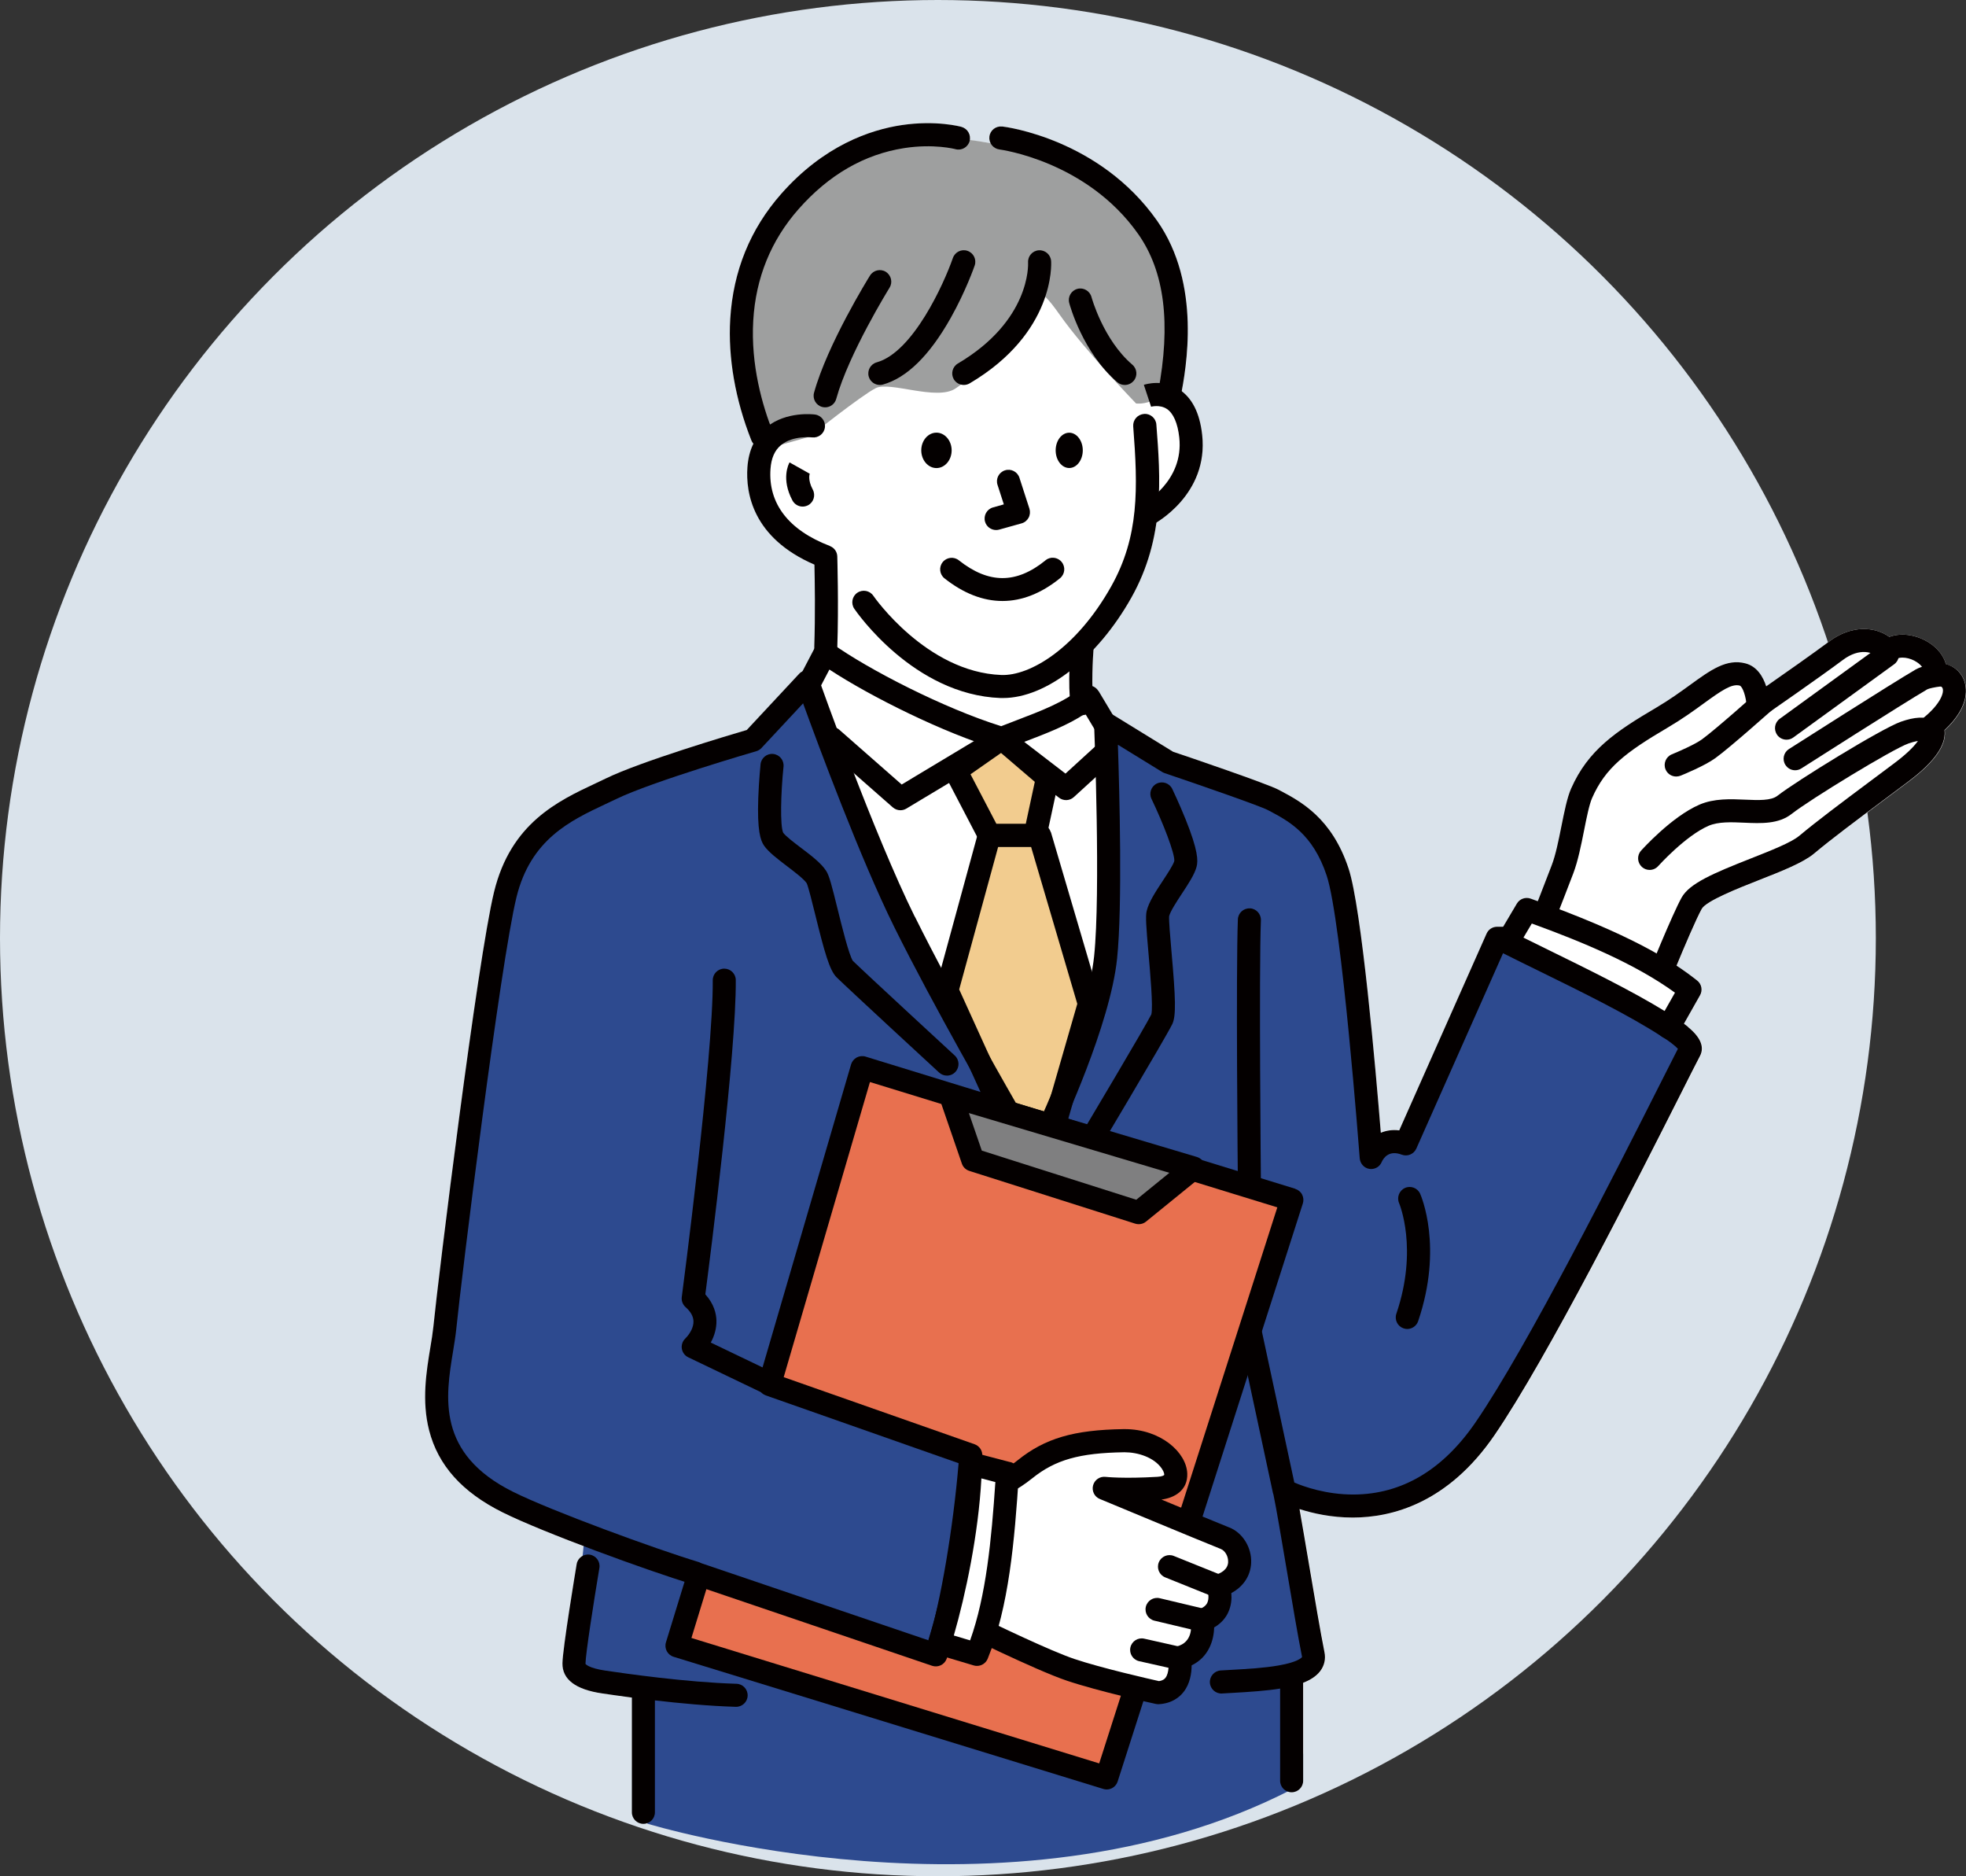 <?xml version="1.0" encoding="UTF-8"?><svg id="uuid-d7c8bc50-c211-43b5-bac9-5b3a45ca412e" xmlns="http://www.w3.org/2000/svg" viewBox="0 0 336.43 321"><rect x="0" y="0" width="336.43" height="321" fill="#333333" stroke="none"/><defs><style>.uuid-83be1409-4550-4cbf-b352-0593c4277fc1{fill:#f2cc8f;}.uuid-83be1409-4550-4cbf-b352-0593c4277fc1,.uuid-1d6805b5-b82b-4c67-b554-69844382d08c,.uuid-388a04e3-abc7-4744-b75f-79c8825be8c5,.uuid-6d0c9244-c3e1-4d96-9636-512cf0fe0623,.uuid-b4d7f9a8-106c-42f0-9125-d419fd637a3e,.uuid-ede821f8-1b7d-4fe8-9504-3fb567558b9a,.uuid-38898986-ae53-4d0d-a1f4-b58a6c5fc910{fill-rule:evenodd;}.uuid-1d6805b5-b82b-4c67-b554-69844382d08c,.uuid-d0e1220e-2d54-4fd1-9ce6-7d2e2ea9b02a{fill:#fff;}.uuid-031e2b2d-8d5a-49cc-9236-37b28b9851d7{fill:#dae3eb;}.uuid-a29e705c-c409-4b49-93f6-f0f95e7865be,.uuid-388a04e3-abc7-4744-b75f-79c8825be8c5{fill:#040000;}.uuid-6d0c9244-c3e1-4d96-9636-512cf0fe0623,.uuid-a2aafae9-09ca-491a-b1a3-58366b6f9aa3{fill:#2d4a8f;}.uuid-b4d7f9a8-106c-42f0-9125-d419fd637a3e{fill:#7f7f80;}.uuid-ede821f8-1b7d-4fe8-9504-3fb567558b9a{fill:#9e9f9f;}.uuid-38898986-ae53-4d0d-a1f4-b58a6c5fc910{fill:#e8704f;}</style></defs><g id="uuid-5b158092-b6e2-4236-bede-d1ebd9b63e4b"><circle class="uuid-031e2b2d-8d5a-49cc-9236-37b28b9851d7" cx="160.5" cy="160.5" r="160.5"/><path class="uuid-a2aafae9-09ca-491a-b1a3-58366b6f9aa3" d="M110.58,301.25l.2,10.75s62,19,110.3-5.87l-.6-18.99-110.54,1.84.64,12.27Z"/><path class="uuid-d0e1220e-2d54-4fd1-9ce6-7d2e2ea9b02a" d="M332.98,113.57c-.38-1.34-1.34-2.61-2.78-3.56-1.86-1.23-4.53-1.91-6.89-1.05-2.48-1.78-6.49-2.07-10.31.8-2.52,1.89-7.67,5.51-10.76,7.66-.54-1.66-1.58-3.42-3.56-3.93-3.22-.84-5.95,1.14-9.4,3.64-1.67,1.21-3.57,2.59-5.88,3.95-6.89,4.06-11.63,7.21-14.56,13.86-.66,1.51-1.13,3.85-1.63,6.34-.49,2.44-.99,4.97-1.68,6.76-.82,2.14-1.63,4.24-2.38,6.15-.41-.15-.82-.3-1.23-.44-.89-.32-1.88.04-2.36.85l-2.34,3.95h-1.03c-.78,0-1.49.46-1.8,1.17l-14.95,33.67c-1.18-.15-2.24.03-3.15.41-.86-10.6-3.28-38.46-5.52-45.22-2.86-8.64-8.19-11.46-11.72-13.33l-.24-.13c-2-1.06-15.65-5.7-18.07-6.51l-10.4-6.4-2.39-3.98c-.24-.39-.6-.69-1.02-.84-.04-2.26.09-4.89.19-6.24,2.38-2.52,4.6-5.53,6.5-8.91,2.41-4.29,3.66-8.59,4.26-12.8,2.09-1.29,8.82-6.18,7.84-15.03-.38-3.49-1.56-5.99-3.5-7.47,1.01-5.5,3-18.9-4.24-29.18-9.83-13.95-25.8-16.02-26.48-16.1-1.08-.13-2.06.64-2.19,1.72-.05.4.03.79.2,1.13-1.17-.22-2.36-.4-3.54-.54.18-.99-.42-1.97-1.41-2.25-.17-.05-4.34-1.18-10.23-.31-5.38.8-13.34,3.49-20.64,11.77-5.3,6.01-8.23,13.22-8.72,21.42-.39,6.61.86,13.79,3.62,20.76.08.21.2.4.35.56-.57,1.17-.92,2.52-1.02,4.04-.3,4.31.84,12.06,11.47,16.65.06,2.6.16,8.71-.03,14.04,0,.12,0,.23.02.34l-2.04,3.89c-.08.04-.15.08-.22.13-.14.09-.27.2-.38.33l-8.93,9.58c-3.07.9-18.18,5.4-24.09,8.28-.58.28-1.18.56-1.79.85-6.45,3.03-14.49,6.81-17.36,18.56-2.83,11.57-9.56,66.06-10.39,74.41-.11,1.06-.3,2.27-.52,3.56-.67,4.06-1.5,9.11-.21,14.15,1.54,6.01,5.66,10.61,12.61,14.06,3.05,1.52,8.28,3.65,13.83,5.76l-.17,1.64c-.52.28-.92.79-1.02,1.42-.24,1.46-2.38,14.35-2.43,16.95-.05,2.76,2.24,4.51,6.82,5.17,1.08.16,2.85.42,5.06.71v11.63c0,1.09.88,1.97,1.97,1.97s1.97-.88,1.97-1.97v-.82l59.24-.58,17.49,5.38c.19.06.39.09.58.09.84,0,1.61-.53,1.88-1.37l1.38-4.3,26.53-.26c.23.83.99,1.44,1.9,1.44,1.09,0,1.97-.88,1.97-1.97v-11.76c1.26-.49,2.25-1.13,2.9-1.97.73-.95.99-2.08.75-3.27-.65-3.22-1.66-9.19-2.64-14.97-.6-3.53-1.17-6.93-1.63-9.51,2.25.72,5.42,1.45,9.1,1.45h.02c6.66,0,16.25-2.44,24.22-14.06,9.05-13.2,24.48-43.76,31.9-58.44,1.42-2.82,2.54-5.04,3.3-6.49.78-1.52.09-3.18-2.07-4.94-.24-.2-.48-.38-.72-.55l2.76-4.87c.48-.85.27-1.92-.5-2.52-1.01-.8-2.15-1.64-3.52-2.54,1.64-3.94,3.43-8.12,4.32-9.72.76-1.37,6.41-3.59,9.79-4.92,3.89-1.53,7.55-2.97,9.42-4.53,3.01-2.52,6.91-5.43,12.31-9.47,1.19-.89,2.45-1.83,3.8-2.84,4.09-3.06,6.13-5.72,6.25-8.11.01-.25,0-.48-.03-.7,4.49-4.2,3.81-7.45,3.27-8.71-.57-1.33-1.68-2.25-3.07-2.62Z"/><path class="uuid-6d0c9244-c3e1-4d96-9636-512cf0fe0623" d="M256.06,162l-16.53,34.16-4.76.85-6.46-49.09-8.36-9.99-20.51-8.42-9.28-6.59-1.12,43.75-10.02,29.41-6.35-6.14-24.28-47.44-10.44-26.38-9.15,10.23-14.51,4.62-21.78,11.43-4.53,5.24-2.08,9.75-9.72,70.58c-1.25,6.45-1.64,12.66-.08,17.88.99,5.15,5.34,7.3,10.56,10.77,4.35,2.89,7.14,5.2,13.26,7.38l-2.21,21.62,12.23,3.37.64,18.02,110.62-1.08-.73-18.78,3.98-2.12-4.09-29.28c5.7,1.41,6.51,1.74,12.13,1.71,3.5-.06,7.55-1,12.76-3.77l7.6-8.44,18.24-31.5,19.12-35.09-5.56-3.71-28.58-12.96Z"/><path class="uuid-ede821f8-1b7d-4fe8-9504-3fb567558b9a" d="M190.39,31.35c-8.17-3.57-20.02-8.09-31.3-7.73-11.28.37-21.06,6.01-25.17,12.05-4.11,6.04-8.57,13.33-7.41,21.69,1.16,8.37,3.1,19.88,3.1,19.88l8.88-2.51s8.97-7.13,11.38-8.33c2.41-1.2,10.43,2.21,13.63.07,6.71-4.5,10.09-11.22,13.02-14.49,1.04-1.17.59-4.16,4.83,1.88,4.24,6.03,13.06,15.17,13.06,15.17,0,0,6.19.83,6.77-7.92.86-12.91-2.77-26.25-10.8-29.75Z"/><path class="uuid-a29e705c-c409-4b49-93f6-f0f95e7865be" d="M170.45,90.68c.18,0,.36-.02.53-.07l3.83-1.07c.52-.14.95-.49,1.21-.97.25-.47.3-1.03.14-1.54l-1.71-5.29c-.33-1.04-1.45-1.61-2.48-1.27-1.04.33-1.61,1.45-1.27,2.48l1.08,3.34-1.85.52c-1.05.29-1.66,1.38-1.37,2.43.24.87,1.04,1.44,1.9,1.44Z"/><path class="uuid-a29e705c-c409-4b49-93f6-f0f95e7865be" d="M195.74,70.83c-1.09.08-1.9,1.03-1.82,2.12.82,10.62,1.03,18.8-3.75,27.34-6,10.7-13.96,15.38-18.83,15.19-12.81-.49-21.81-13.42-21.89-13.55-.61-.9-1.84-1.13-2.74-.52-.9.61-1.13,1.84-.52,2.74.41.6,10.18,14.71,25.01,15.27.15,0,.3,0,.45,0,7.39,0,16.16-6.85,21.98-17.22,5.74-10.24,4.95-20.51,4.25-29.57-.08-1.09-1.04-1.9-2.12-1.82Z"/><polygon class="uuid-83be1409-4550-4cbf-b352-0593c4277fc1" points="169.3 142.9 162.05 169.44 173.98 195.69 179.5 195.69 186.4 171.73 177.91 142.9 169.3 142.9"/><path class="uuid-a29e705c-c409-4b49-93f6-f0f95e7865be" d="M179.8,142.35c-.25-.84-1.02-1.42-1.89-1.42h-8.61c-.89,0-1.67.6-1.9,1.45l-7.25,26.54c-.12.44-.08.92.11,1.34l11.93,26.25c.32.7,1.02,1.16,1.8,1.16h5.52c.88,0,1.65-.58,1.9-1.43l6.91-23.96c.1-.36.1-.74,0-1.1l-8.49-28.83ZM178.01,193.72h-2.76l-11.11-24.44,6.67-24.4h5.63l7.91,26.86-6.34,21.98Z"/><path class="uuid-a29e705c-c409-4b49-93f6-f0f95e7865be" d="M164.93,65.86c.34,0,.69-.09,1-.27,14.6-8.62,13.98-20.44,13.94-20.93-.07-1.09-1.02-1.91-2.1-1.84-1.09.07-1.91,1.01-1.84,2.09.02.4.39,9.96-12.01,17.28-.94.55-1.25,1.76-.7,2.7.37.62,1.03.97,1.7.97Z"/><path class="uuid-a29e705c-c409-4b49-93f6-f0f95e7865be" d="M142.02,93.41c-7.07-2.7-10.59-7.26-10.17-13.19.13-1.84.72-3.18,1.8-4.07,2.06-1.7,5.28-1.32,5.31-1.32,1.08.13,2.06-.62,2.2-1.7.14-1.08-.62-2.07-1.7-2.21-.2-.03-4.91-.61-8.3,2.17-1.96,1.6-3.05,3.91-3.26,6.86-.3,4.31.84,12.06,11.47,16.65.06,2.6.16,8.71-.03,14.04-.04,1.09.81,2,1.9,2.04.02,0,.05,0,.07,0,1.06,0,1.93-.84,1.97-1.9.25-7.09,0-15.5,0-15.58-.02-.8-.52-1.5-1.27-1.78Z"/><path class="uuid-a29e705c-c409-4b49-93f6-f0f95e7865be" d="M178.91,95.87c-5,4.05-9.71,4.04-14.83-.01-.85-.68-2.1-.53-2.77.32-.68.85-.53,2.1.32,2.77,3.26,2.58,6.6,3.87,9.92,3.87s6.64-1.3,9.84-3.89c.85-.69.98-1.93.29-2.78-.69-.85-1.93-.98-2.78-.29Z"/><path class="uuid-a29e705c-c409-4b49-93f6-f0f95e7865be" d="M171.5,21.65c-1.08-.13-2.06.64-2.19,1.72s.64,2.06,1.72,2.2c.15.02,14.93,1.97,23.73,14.45,4.53,6.43,5.65,15.3,3.41,27.11-.2,1.07.5,2.1,1.57,2.31.12.02.25.03.37.03.93,0,1.76-.66,1.94-1.61.9-4.75,3.63-19.2-4.06-30.12-9.83-13.95-25.8-16.02-26.48-16.1Z"/><path class="uuid-a29e705c-c409-4b49-93f6-f0f95e7865be" d="M151.6,46.51c-.93-.58-2.14-.29-2.72.63-.3.48-7.3,11.79-9.58,20.05-.29,1.05.33,2.14,1.38,2.43.18.05.35.07.52.07.87,0,1.66-.57,1.9-1.45,2.12-7.7,9.05-18.9,9.12-19.01.58-.93.29-2.14-.63-2.72Z"/><path class="uuid-1d6805b5-b82b-4c67-b554-69844382d08c" d="M137.34,84.7l-.52-4.62s-1,1.79.52,4.62Z"/><path class="uuid-a29e705c-c409-4b49-93f6-f0f95e7865be" d="M138.59,80.97s-.04.07-.04.07l-3.44-1.93c-.16.28-1.47,2.84.5,6.52.36.66,1.04,1.04,1.74,1.04.31,0,.63-.08.93-.23.96-.51,1.32-1.71.81-2.67-.94-1.75-.52-2.76-.5-2.8Z"/><path class="uuid-a29e705c-c409-4b49-93f6-f0f95e7865be" d="M164.55,21.71c-.17-.05-4.34-1.18-10.23-.31-5.38.8-13.34,3.49-20.64,11.77-5.3,6.01-8.23,13.22-8.72,21.42-.39,6.61.86,13.79,3.62,20.76.31.77,1.05,1.25,1.83,1.25.24,0,.49-.04.73-.14,1.01-.4,1.51-1.55,1.11-2.56-1.78-4.49-3.8-11.43-3.35-19.07.43-7.3,3.04-13.71,7.74-19.04,5.18-5.88,11.26-9.39,18.07-10.45,5.06-.79,8.69.15,8.79.18,1.05.29,2.13-.33,2.42-1.37.29-1.05-.32-2.14-1.37-2.43Z"/><path class="uuid-a29e705c-c409-4b49-93f6-f0f95e7865be" d="M185.32,108.73c-1.09-.09-2.03.73-2.12,1.82-.02.28-.51,6.8.02,10.14.15.97.99,1.66,1.95,1.66.1,0,.21,0,.31-.02,1.08-.17,1.81-1.18,1.64-2.26-.38-2.39-.12-7.46.02-9.22.08-1.09-.73-2.03-1.82-2.12Z"/><path class="uuid-388a04e3-abc7-4744-b75f-79c8825be8c5" d="M160.25,74.02c-1.44,0-2.6,1.36-2.6,3.03s1.17,3.03,2.6,3.03,2.6-1.36,2.6-3.03-1.17-3.03-2.6-3.03Z"/><path class="uuid-388a04e3-abc7-4744-b75f-79c8825be8c5" d="M182.97,74.03c-1.28,0-2.32,1.35-2.32,3.02s1.04,3.02,2.32,3.02,2.32-1.36,2.32-3.02-1.04-3.02-2.32-3.02Z"/><path class="uuid-a29e705c-c409-4b49-93f6-f0f95e7865be" d="M145.97,164.43c-.69-.98-1.95-6.14-2.64-8.92-1.01-4.09-1.43-5.71-1.95-6.51-.85-1.33-2.55-2.62-4.35-3.98-1.15-.87-2.57-1.95-3.01-2.56-.54-1.17-.41-6.76.06-11.3.11-1.08-.67-2.05-1.76-2.17-1.09-.11-2.05.67-2.17,1.76-.01.11-.28,2.76-.39,5.7-.21,5.7.39,7.36.99,8.23.78,1.11,2.29,2.26,3.89,3.48,1.29.98,2.9,2.2,3.4,2.94.29.6.96,3.34,1.46,5.35,1.58,6.41,2.45,9.56,3.66,10.75,1.91,1.88,16.91,15.72,17.55,16.3.38.35.86.52,1.34.52.53,0,1.06-.21,1.45-.64.74-.8.69-2.05-.11-2.79-.15-.14-15.38-14.18-17.42-16.18ZM134.03,142.49h0,0Z"/><path class="uuid-a29e705c-c409-4b49-93f6-f0f95e7865be" d="M126.03,288.07c-8.82-.27-19.04-1.76-22.4-2.25-2.98-.43-3.44-1.16-3.44-1.16,0,0,0-.01,0-.03.03-1.75,1.44-10.75,2.38-16.38.18-1.07-.55-2.09-1.62-2.27-1.08-.18-2.09.55-2.27,1.62-.24,1.46-2.38,14.35-2.43,16.95-.05,2.76,2.24,4.51,6.82,5.17,1.08.16,2.85.42,5.06.71v19.63c0,1.09.88,1.97,1.97,1.97s1.97-.88,1.97-1.97v-19.15c4.22.49,9.2.96,13.84,1.1,1.09.03,2-.82,2.03-1.91.03-1.09-.82-2-1.91-2.03Z"/><path class="uuid-a29e705c-c409-4b49-93f6-f0f95e7865be" d="M156.55,156.85c-7.03-14.21-16.1-39.74-16.49-40.84-.05-.16-.13-.32-.23-.47-.13-.19-.28-.36-.46-.49-.24-.18-.51-.3-.79-.35-.26-.05-.54-.05-.81,0-.23.05-.46.15-.67.28-.14.09-.27.2-.38.33l-8.93,9.58c-3.07.9-18.18,5.4-24.09,8.28-.58.28-1.18.56-1.79.85-6.45,3.03-14.49,6.81-17.36,18.56-2.83,11.57-9.56,66.06-10.39,74.41-.11,1.06-.3,2.27-.52,3.56-.67,4.06-1.5,9.11-.21,14.15,1.54,6.01,5.66,10.61,12.61,14.06,6.85,3.41,24.73,9.94,32.34,12.24.19.06.38.09.57.09.85,0,1.63-.55,1.89-1.4.32-1.04-.27-2.14-1.32-2.46-7.31-2.21-25.15-8.73-31.72-12-13.15-6.54-11.55-16.24-10.27-24.04.22-1.35.43-2.63.55-3.81.83-8.31,7.51-62.45,10.3-73.87,2.43-9.92,9.22-13.11,15.21-15.93.63-.3,1.24-.58,1.84-.87,6.16-3,23.81-8.14,23.99-8.19.34-.1.65-.29.89-.55l7.12-7.64c2.69,7.41,9.8,26.56,15.59,38.25,6.68,13.49,17.56,32.37,17.67,32.56.54.94,1.75,1.27,2.7.72.94-.54,1.27-1.75.72-2.7-.11-.19-10.93-18.95-17.55-32.33Z"/><path class="uuid-a29e705c-c409-4b49-93f6-f0f95e7865be" d="M288.88,175.69c-1.11-.91-2.3-1.61-2.35-1.64-.94-.56-2.15-.25-2.7.69-.56.94-.25,2.15.69,2.7,1.03.61,2.12,1.46,2.61,1.99-.74,1.45-1.76,3.46-3,5.92-7.38,14.61-22.72,45.01-31.63,57.99-5.59,8.15-12.59,12.3-20.83,12.35-4.75.02-8.58-1.37-10.18-2.05l-5.91-27.52c-.23-1.07-1.28-1.74-2.34-1.52-1.07.23-1.74,1.28-1.52,2.34l6.11,28.48c.02.1.05.19.09.29.46,2.17,1.32,7.26,2.23,12.64.98,5.81,1.99,11.81,2.66,15.1,0,.02,0,.04,0,.05-.07.1-.71.86-3.98,1.43-2.53.45-5.67.62-8.2.76-.61.03-1.19.07-1.74.1-1.09.07-1.91,1.01-1.85,2.09.07,1.09,1.01,1.92,2.09,1.85.53-.03,1.11-.07,1.71-.1,3.07-.17,5.86-.36,8.22-.74v15.77c0,1.09.88,1.97,1.97,1.97s1.97-.88,1.97-1.97v-16.76c1.26-.49,2.25-1.13,2.9-1.97.73-.95.99-2.08.75-3.27-.65-3.22-1.66-9.19-2.64-14.97-.6-3.53-1.17-6.93-1.63-9.51,2.25.72,5.42,1.45,9.1,1.45h.02c6.66,0,16.25-2.44,24.22-14.06,9.05-13.2,24.48-43.76,31.9-58.44,1.42-2.82,2.54-5.04,3.3-6.49.78-1.52.09-3.18-2.07-4.94Z"/><path class="uuid-a29e705c-c409-4b49-93f6-f0f95e7865be" d="M200.6,134.97c-.47-.98-1.65-1.39-2.63-.92-.98.47-1.4,1.65-.92,2.63,1.98,4.12,4.01,9.35,3.9,10.63-.21.72-1.19,2.19-1.97,3.38-1.24,1.88-2.4,3.65-2.76,5.18-.21.91-.09,2.62.32,7.29.28,3.21.81,9.15.48,10.39-1.08,2.16-10.52,18.02-14.1,24.01-.56.94-.25,2.15.68,2.71.32.19.67.28,1.01.28.67,0,1.33-.34,1.7-.96.53-.89,13.1-21.93,14.29-24.37.69-1.42.57-4.49-.13-12.4-.21-2.4-.47-5.39-.4-6.09.22-.86,1.32-2.53,2.2-3.87,1.1-1.67,2.14-3.25,2.49-4.56.28-1.02.27-2.79-1.86-8.09-1.1-2.73-2.25-5.14-2.3-5.24ZM200.93,147.34h0s0,0,0,0Z"/><path class="uuid-a29e705c-c409-4b49-93f6-f0f95e7865be" d="M191.31,127.42l7.56,4.65c.13.08.26.14.4.19,6.13,2.07,16.35,5.62,17.69,6.33l.25.13c3.32,1.76,7.46,3.95,9.82,11.09,2.57,7.75,5.62,47.93,5.65,48.34.07.92.75,1.69,1.66,1.83.1.02.2.02.3.02.79,0,1.51-.47,1.81-1.22.3-.66,1.23-2.07,3.41-1.24.98.38,2.08-.08,2.51-1.04l15.1-34.01h2.83c1.09,0,1.97-.88,1.97-1.97s-.88-1.97-1.97-1.97h-4.11c-.78,0-1.49.46-1.8,1.17l-14.95,33.67c-1.18-.15-2.24.03-3.15.41-.86-10.6-3.28-38.46-5.52-45.22-2.86-8.64-8.19-11.46-11.72-13.33l-.24-.13c-2-1.06-15.65-5.7-18.07-6.51l-10.48-6.45c-.17-.11-.36-.19-.57-.25-.24-.06-.48-.08-.71-.05-.28.03-.55.12-.78.26,0,0,0,0,0,0-.23.14-.44.32-.6.56-.13.19-.23.4-.3.62-.06.21-.08.42-.07.62.04,1,1.13,28.9,0,39.67-1.11,10.71-9.45,28.45-9.53,28.63-.47.99-.04,2.16.94,2.63.99.46,2.16.04,2.63-.94.35-.75,8.71-18.53,9.89-29.91.93-8.9.41-28.39.14-36.57Z"/><path class="uuid-a29e705c-c409-4b49-93f6-f0f95e7865be" d="M213.88,155.41c-1.09-.05-2.01.8-2.05,1.89-.35,8.84-.02,43.62,0,45.1.01,1.08.89,1.95,1.97,1.95h.02c1.09-.01,1.96-.9,1.95-1.99,0-.36-.35-36.16,0-44.91.04-1.09-.81-2.01-1.89-2.05Z"/><path class="uuid-38898986-ae53-4d0d-a1f4-b58a6c5fc910" d="M131.7,236.86l34.43,12.1c-.91,12.33-3.57,27.86-5.99,34.17l-40.55-13.77-3.74,12.18,73.53,22.61,31.69-98.89-73.53-22.61-15.84,54.21Z"/><path class="uuid-a29e705c-c409-4b49-93f6-f0f95e7865be" d="M221.65,203.38l-73.53-22.61c-.5-.16-1.05-.1-1.52.15-.46.25-.81.68-.96,1.18l-15.84,54.21c-.29,1.01.25,2.07,1.24,2.42l33,11.6c-.92,11.08-3.08,23.75-5.13,30.31l-38.69-13.13c-.5-.17-1.06-.13-1.53.11-.47.24-.83.67-.99,1.18l-3.74,12.18c-.32,1.04.26,2.15,1.31,2.47l73.53,22.61c.19.06.39.09.58.09.84,0,1.61-.53,1.88-1.37l31.69-98.89c.16-.5.11-1.05-.13-1.52-.24-.47-.67-.82-1.17-.97ZM188.1,301.69l-69.78-21.46,2.56-8.35,38.62,13.11c1,.34,2.1-.17,2.48-1.16,2.42-6.32,5.17-21.89,6.11-34.73.07-.89-.47-1.71-1.31-2.01l-32.67-11.48,14.76-50.49,69.71,21.44-30.48,95.13Z"/><polygon class="uuid-b4d7f9a8-106c-42f0-9125-d419fd637a3e" points="166.47 198.44 194.87 207.47 204.26 199.84 162.69 187.45 166.47 198.44"/><path class="uuid-a29e705c-c409-4b49-93f6-f0f95e7865be" d="M204.82,197.94l-41.57-12.39c-.71-.21-1.48,0-1.99.53-.51.53-.68,1.31-.44,2.01l3.78,10.99c.2.59.67,1.05,1.27,1.24l28.4,9.03c.2.06.4.09.6.09.45,0,.89-.15,1.24-.44l9.39-7.63c.57-.46.83-1.2.69-1.92-.14-.72-.67-1.3-1.37-1.51ZM194.45,205.26l-26.44-8.41-2.21-6.42,34.31,10.22-5.66,4.6Z"/><path class="uuid-a29e705c-c409-4b49-93f6-f0f95e7865be" d="M133.3,235.29l-11.67-5.6c.66-1.21,1-2.5.97-3.77-.03-1.17-.41-2.83-1.9-4.48.84-6.43,5.3-41.34,5.21-53.76,0-1.08-.89-1.96-1.97-1.96h-.01c-1.09,0-1.97.9-1.96,1.99.1,13.14-5.25,53.78-5.3,54.18-.09.65.16,1.3.65,1.74.88.78,1.32,1.56,1.35,2.41.03.96-.51,2.08-1.43,2.99-.46.45-.66,1.1-.56,1.73.11.63.51,1.17,1.09,1.45l13.83,6.63c.28.13.57.19.85.19.74,0,1.44-.41,1.78-1.12.47-.98.06-2.16-.93-2.63Z"/><path class="uuid-a29e705c-c409-4b49-93f6-f0f95e7865be" d="M187.54,127.59l-5.21,4.76-9.86-7.58c-.64-.49-1.52-.54-2.22-.13l-15.95,9.58-10.67-9.37c-.82-.72-2.07-.64-2.78.18-.72.82-.64,2.07.18,2.78l11.75,10.32c.37.32.83.49,1.3.49.35,0,.7-.09,1.02-.28l16.03-9.63,10.1,7.77c.76.58,1.83.54,2.53-.11l6.43-5.87c.8-.73.86-1.98.13-2.79-.73-.8-1.98-.86-2.79-.13Z"/><path class="uuid-a29e705c-c409-4b49-93f6-f0f95e7865be" d="M240.43,203.24c-.99.44-1.44,1.6-1.01,2.6.03.08,3.31,7.79-.47,18.92-.35,1.03.2,2.15,1.23,2.5.21.07.42.11.63.11.82,0,1.59-.52,1.87-1.34,4.31-12.69.5-21.43.34-21.8-.44-.99-1.6-1.43-2.6-.99Z"/><path class="uuid-1d6805b5-b82b-4c67-b554-69844382d08c" d="M331.12,115.39c.71-3.15-4.89-6.37-8.13-4.06-1.44-1.76-5.02-2.84-8.81,0-3.79,2.84-13.32,9.45-13.32,9.45,0,0-.18-4.74-2.68-5.38-3.54-.92-6.8,3.27-13.78,7.38-6.98,4.11-11.15,7.04-13.75,12.95-1.18,2.67-1.81,9.19-3.26,13.01-2.8,7.33-5.55,14.15-5.55,14.15l19.79,10.05s5.91-14.89,7.87-18.41c1.95-3.52,15.96-6.9,19.67-10.01,3.71-3.11,8.69-6.75,16.2-12.37,7.51-5.63,5.09-7.83,5.09-7.83,6.28-5.16,4.11-9.32.67-8.91Z"/><path class="uuid-a29e705c-c409-4b49-93f6-f0f95e7865be" d="M332.98,113.57c-.38-1.34-1.34-2.61-2.78-3.56-1.86-1.23-4.53-1.91-6.89-1.05-2.48-1.78-6.49-2.07-10.31.8-2.52,1.89-7.67,5.51-10.76,7.66-.54-1.66-1.58-3.42-3.56-3.93-3.22-.84-5.95,1.14-9.4,3.64-1.67,1.21-3.57,2.59-5.88,3.95-6.89,4.06-11.63,7.21-14.56,13.86-.66,1.51-1.13,3.85-1.63,6.34-.49,2.44-.99,4.97-1.68,6.76-2.76,7.23-5.51,14.05-5.54,14.12-.38.95.02,2.03.94,2.5l19.79,10.05c.28.14.59.21.89.21.24,0,.47-.04.7-.13.52-.2.93-.6,1.14-1.12.06-.15,5.89-14.81,7.76-18.18.76-1.37,6.41-3.59,9.79-4.92,3.89-1.53,7.55-2.97,9.42-4.53,3.01-2.52,6.91-5.43,12.31-9.47,1.19-.89,2.45-1.83,3.8-2.84,4.09-3.06,6.13-5.72,6.25-8.11.01-.25,0-.48-.03-.7,4.49-4.2,3.81-7.45,3.27-8.71-.57-1.33-1.68-2.25-3.07-2.62ZM329.12,125.76s0,0,0,0c0,0,0,0,0,0ZM329.12,125.76s0,0,0,0c0,0,0,0,0,0ZM329.12,125.76s0,0,0,0c0,0,0,0,0,0ZM329.2,122.78c-.44.36-.7.9-.72,1.47-.01.43.12.85.37,1.2-.05.35-.49,1.98-4.67,5.11-1.34,1.01-2.61,1.95-3.8,2.84-5.45,4.07-9.4,7.02-12.49,9.6-1.37,1.15-4.91,2.54-8.33,3.89-6.44,2.54-10.45,4.25-11.8,6.68-1.57,2.83-5.48,12.41-7.17,16.63l-16.26-8.25c.99-2.48,2.94-7.4,4.89-12.51.8-2.1,1.34-4.79,1.86-7.4.43-2.17.88-4.41,1.37-5.52,2.27-5.15,5.67-7.77,12.95-12.05,2.48-1.46,4.46-2.89,6.2-4.16,2.98-2.16,4.73-3.37,6.09-3.02.52.13,1.13,1.96,1.2,3.55.03.72.45,1.37,1.09,1.69.64.32,1.41.27,2.01-.14.39-.27,9.61-6.66,13.38-9.49,2.87-2.15,5.26-1.34,6.1-.33.66.8,1.83.96,2.67.35,1.06-.75,2.75-.39,3.88.36.79.52,1.28,1.22,1.18,1.66-.14.63.03,1.28.46,1.76.43.48,1.06.71,1.7.64.2-.02.86-.07,1.06.39.3.71-.3,2.65-3.21,5.04Z"/><path class="uuid-a29e705c-c409-4b49-93f6-f0f95e7865be" d="M304.12,125.74c.39.53.99.81,1.6.81.4,0,.81-.12,1.16-.38l17.26-12.53c.88-.64,1.08-1.87.44-2.76-.64-.88-1.87-1.08-2.76-.44l-17.26,12.53c-.88.64-1.08,1.87-.44,2.76Z"/><path class="uuid-a29e705c-c409-4b49-93f6-f0f95e7865be" d="M286.84,132.85c.25,0,.5-.05.74-.14.42-.17,4.15-1.69,5.96-3.01,2.61-1.89,9.65-8.19,9.95-8.45.81-.73.88-1.97.15-2.79-.73-.81-1.97-.88-2.79-.15-.07.06-7.19,6.43-9.63,8.2-1.21.87-4.11,2.13-5.12,2.54-1.01.41-1.5,1.56-1.09,2.57.31.77,1.05,1.23,1.83,1.23Z"/><path class="uuid-a29e705c-c409-4b49-93f6-f0f95e7865be" d="M331.64,113.54c-.6.06-2.65.32-3.82,1-4.1,2.38-20.97,13.16-21.69,13.61-.92.59-1.19,1.81-.6,2.72.38.59,1.01.91,1.66.91.36,0,.73-.1,1.06-.31.17-.11,17.52-11.19,21.54-13.53.29-.16,1.36-.39,2.25-.49,1.08-.11,1.87-1.08,1.76-2.17-.11-1.08-1.08-1.87-2.17-1.76Z"/><path class="uuid-a29e705c-c409-4b49-93f6-f0f95e7865be" d="M330.61,123.19c-1.23-.63-2.97-.54-5.31.28-3.29,1.15-17.92,10.16-21.13,12.67-1.1.86-3.25.77-5.53.67-2.49-.11-5.31-.23-7.82.85-4.77,2.06-9.79,7.65-10,7.88-.73.81-.65,2.06.16,2.79.38.34.85.5,1.31.5.54,0,1.08-.22,1.47-.66.05-.05,4.65-5.17,8.62-6.89,1.68-.72,3.91-.63,6.08-.53,2.89.13,5.89.26,8.13-1.5,3.17-2.49,17.29-11.11,19.99-12.05,1.17-.41,1.81-.47,2.1-.47h0c.5.5,1.25.72,1.97.5,1.04-.31,1.64-1.41,1.32-2.46-.09-.31-.41-1.08-1.39-1.58ZM328.23,125.91h0s0,0,0,0Z"/><path class="uuid-1d6805b5-b82b-4c67-b554-69844382d08c" d="M209.66,263.17c-3.77-1.5-20.69-8.55-20.69-8.55,0,0,3.06.37,9.22,0,6.16-.37,2.2-8.27-5.9-8.14-8.1.12-12.58,1.43-16.89,4.88-4.3,3.45-6.94,3.26-6.94,3.26.3,6.12-4.05,22.59-4.05,22.59,0,0,13.49,6.69,18.82,8.48,5.34,1.79,14.95,3.91,14.95,3.91,4.7-.28,3.66-6.01,3.66-6.01,4.78-1.2,3.87-6.38,3.87-6.38,4.41-1.47,2.74-5.85,2.74-5.85,5.27-1.53,4.15-7.01,1.2-8.18Z"/><path class="uuid-a29e705c-c409-4b49-93f6-f0f95e7865be" d="M210.39,261.34c-1.85-.74-6.96-2.85-11.64-4.79,2.2-.27,4.53-1.56,4.42-4.46-.14-3.62-4.55-7.59-10.69-7.59-.07,0-.15,0-.22,0-8.53.13-13.43,1.57-18.09,5.31-3.26,2.62-5.32,2.82-5.6,2.83-.57-.07-1.08.12-1.51.51-.43.4-.6.97-.57,1.56.28,5.74-3.94,21.83-3.99,21.99-.24.91.19,1.86,1.03,2.27.56.28,13.67,6.77,19.07,8.58,5.38,1.81,14.76,3.88,15.16,3.96.14.03.28.05.42.05.04,0,.08,0,.12,0,2.25-.13,3.54-1.2,4.23-2.08,1.13-1.43,1.38-3.25,1.39-4.56,2.93-1.43,3.8-4.29,3.85-6.49,1.32-.76,2.02-1.75,2.39-2.54.56-1.18.63-2.38.55-3.34,2.05-1.1,3.29-2.94,3.39-5.15.13-2.61-1.44-5.16-3.72-6.07ZM210.17,267.22c-.06,1.33-1.26,1.95-2.26,2.24-.53.15-.97.51-1.22,1.01-.25.49-.28,1.06-.08,1.57.12.34.36,1.41-.02,2.19-.24.49-.73.86-1.5,1.11-.93.31-1.49,1.24-1.32,2.2.09.57.4,3.44-2.4,4.14-1,.25-1.64,1.24-1.46,2.26.09.54.2,2.26-.48,3.12-.16.2-.44.46-1.11.55-1.65-.37-9.79-2.22-14.45-3.78-4.14-1.39-13.55-5.92-17.14-7.67.98-3.89,3.4-14,3.7-19.83,1.46-.39,3.59-1.31,6.22-3.42,3.94-3.16,8.05-4.33,15.68-4.45.04,0,.09,0,.13,0,2.23,0,5.02.85,6.35,2.79.41.6.45,1.02.41,1.1-.04.05-.34.27-1.15.31-5.86.35-8.84.01-8.87.01-.98-.12-1.89.5-2.15,1.46-.25.95.24,1.95,1.15,2.32.17.07,16.98,7.07,20.72,8.56.73.29,1.29,1.29,1.24,2.21Z"/><path class="uuid-1d6805b5-b82b-4c67-b554-69844382d08c" d="M160.76,281.14l6.43,1.92c3.57-8.77,4.5-20.12,5.2-30.99l-6.34-1.66c-.2,9.99-2.69,22.39-5.29,30.74Z"/><path class="uuid-a29e705c-c409-4b49-93f6-f0f95e7865be" d="M172.89,250.15l-6.34-1.66c-.58-.15-1.21-.03-1.69.33-.48.36-.77.93-.78,1.53-.2,9.95-2.76,22.34-5.2,30.19-.16.5-.11,1.05.14,1.51.25.47.67.81,1.18.96l6.43,1.92c.19.06.38.08.56.08.78,0,1.52-.47,1.83-1.23,3.62-8.88,4.59-20.02,5.34-31.61.06-.94-.55-1.8-1.47-2.04ZM166,280.64l-2.78-.83c2.03-7.03,4.21-17.36,4.72-26.88l2.39.63c-.67,9.93-1.58,19.42-4.32,27.08Z"/><path class="uuid-a29e705c-c409-4b49-93f6-f0f95e7865be" d="M193.99,65.17c.71-.83.61-2.07-.22-2.78-4.99-4.27-6.97-11.5-6.99-11.57-.28-1.05-1.36-1.68-2.41-1.4-1.05.28-1.68,1.36-1.4,2.41.09.34,2.29,8.47,8.23,13.56.37.32.83.47,1.28.47.56,0,1.11-.23,1.5-.69Z"/><path class="uuid-a29e705c-c409-4b49-93f6-f0f95e7865be" d="M187.96,118.22c-.3-.5-.8-.84-1.37-.93-.57-.1-1.15.07-1.6.44-2.78,2.35-6.93,3.93-10.94,5.46-.9.34-1.82.69-2.72,1.05-9.78-3.05-22.75-9.71-28.97-14.16-.46-.33-1.05-.45-1.61-.32-.56.13-1.03.5-1.29,1l-3.02,5.78c-.51.97-.13,2.16.83,2.66.97.5,2.16.13,2.66-.83l2-3.82c7.13,4.67,19.58,10.86,28.92,13.66.18.06.38.08.57.08.25,0,.51-.05.74-.15,1.07-.43,2.2-.87,3.3-1.29,3.56-1.36,7.22-2.75,10.24-4.76l1.48,2.47c.56.93,1.77,1.24,2.71.68.93-.56,1.24-1.77.68-2.71l-2.6-4.34Z"/><path class="uuid-a29e705c-c409-4b49-93f6-f0f95e7865be" d="M194.62,88.93c.35.67,1.04,1.06,1.75,1.06.31,0,.62-.07.91-.23.39-.2,9.57-5.14,8.44-15.37-.41-3.75-1.74-6.36-3.95-7.78-2.76-1.77-5.7-.88-6.03-.77l1.24,3.75h-.02s1.49-.43,2.71.37c1.12.74,1.86,2.43,2.13,4.87.83,7.53-6.06,11.29-6.35,11.44-.97.51-1.34,1.7-.83,2.66Z"/><path class="uuid-a29e705c-c409-4b49-93f6-f0f95e7865be" d="M150.56,65.86c.18,0,.35-.02.53-.07,4.08-1.14,7.98-4.97,11.59-11.38,2.58-4.58,4.05-8.8,4.11-8.98.36-1.03-.19-2.15-1.22-2.51-1.03-.36-2.15.19-2.51,1.22-1.52,4.38-6.82,16.12-13.03,17.85-1.05.29-1.66,1.38-1.37,2.43.24.87,1.04,1.44,1.9,1.44Z"/><path class="uuid-a29e705c-c409-4b49-93f6-f0f95e7865be" d="M209.04,269.49l-8.17-3.29c-1.01-.41-2.16.08-2.57,1.09-.41,1.01.08,2.16,1.09,2.57l8.17,3.29c.24.1.49.14.74.14.78,0,1.52-.47,1.83-1.24.41-1.01-.08-2.16-1.09-2.57Z"/><path class="uuid-a29e705c-c409-4b49-93f6-f0f95e7865be" d="M205.65,275.14l-7.19-1.71c-1.06-.25-2.12.4-2.38,1.46-.25,1.06.4,2.12,1.46,2.38l7.19,1.71c.15.04.31.05.46.05.89,0,1.7-.61,1.92-1.52.25-1.06-.4-2.12-1.46-2.38Z"/><path class="uuid-a29e705c-c409-4b49-93f6-f0f95e7865be" d="M202.03,281.75l-6.23-1.4c-1.06-.24-2.12.43-2.36,1.49-.24,1.06.43,2.12,1.49,2.36l6.23,1.4c.15.03.29.05.43.05.9,0,1.72-.62,1.92-1.54.24-1.06-.43-2.12-1.49-2.36Z"/><polygon class="uuid-83be1409-4550-4cbf-b352-0593c4277fc1" points="163.53 131.85 169.3 142.9 177.13 142.9 179.26 133.02 171.42 126.33 163.53 131.85"/><path class="uuid-a29e705c-c409-4b49-93f6-f0f95e7865be" d="M180.54,131.52l-7.84-6.69c-.68-.58-1.68-.63-2.41-.12l-7.89,5.51c-.81.57-1.08,1.65-.62,2.53l5.77,11.06c.34.65,1.01,1.06,1.75,1.06h7.83c.93,0,1.73-.65,1.93-1.56l2.13-9.88c.15-.71-.1-1.44-.65-1.92ZM175.54,140.93h-5.04l-4.42-8.46,5.22-3.65,5.78,4.94-1.54,7.17Z"/><path class="uuid-1d6805b5-b82b-4c67-b554-69844382d08c" d="M257.92,161.23c8.6,4.32,20.32,9.72,27.63,14.52l3.65-6.45c-7.44-5.85-17.68-10.04-27.94-13.71l-3.34,5.64Z"/><path class="uuid-a29e705c-c409-4b49-93f6-f0f95e7865be" d="M290.42,167.75c-4.41-3.47-11.25-7.84-28.49-14.01-.89-.32-1.88.04-2.36.85l-3.34,5.64c-.28.47-.35,1.04-.2,1.56.15.53.52.96,1.01,1.21,1.91.96,3.95,1.96,6.11,3.02,7.38,3.62,15.74,7.72,21.33,11.39.32.21.7.32,1.08.32.16,0,.31-.02.46-.06.53-.13.98-.47,1.25-.95l3.65-6.45c.48-.85.27-1.92-.5-2.52ZM284.86,172.97c-5.67-3.48-13.23-7.19-19.98-10.5-1.45-.71-2.84-1.4-4.18-2.06l1.43-2.41c8.42,3.06,17.61,6.83,24.5,11.83l-1.78,3.14Z"/></g></svg>